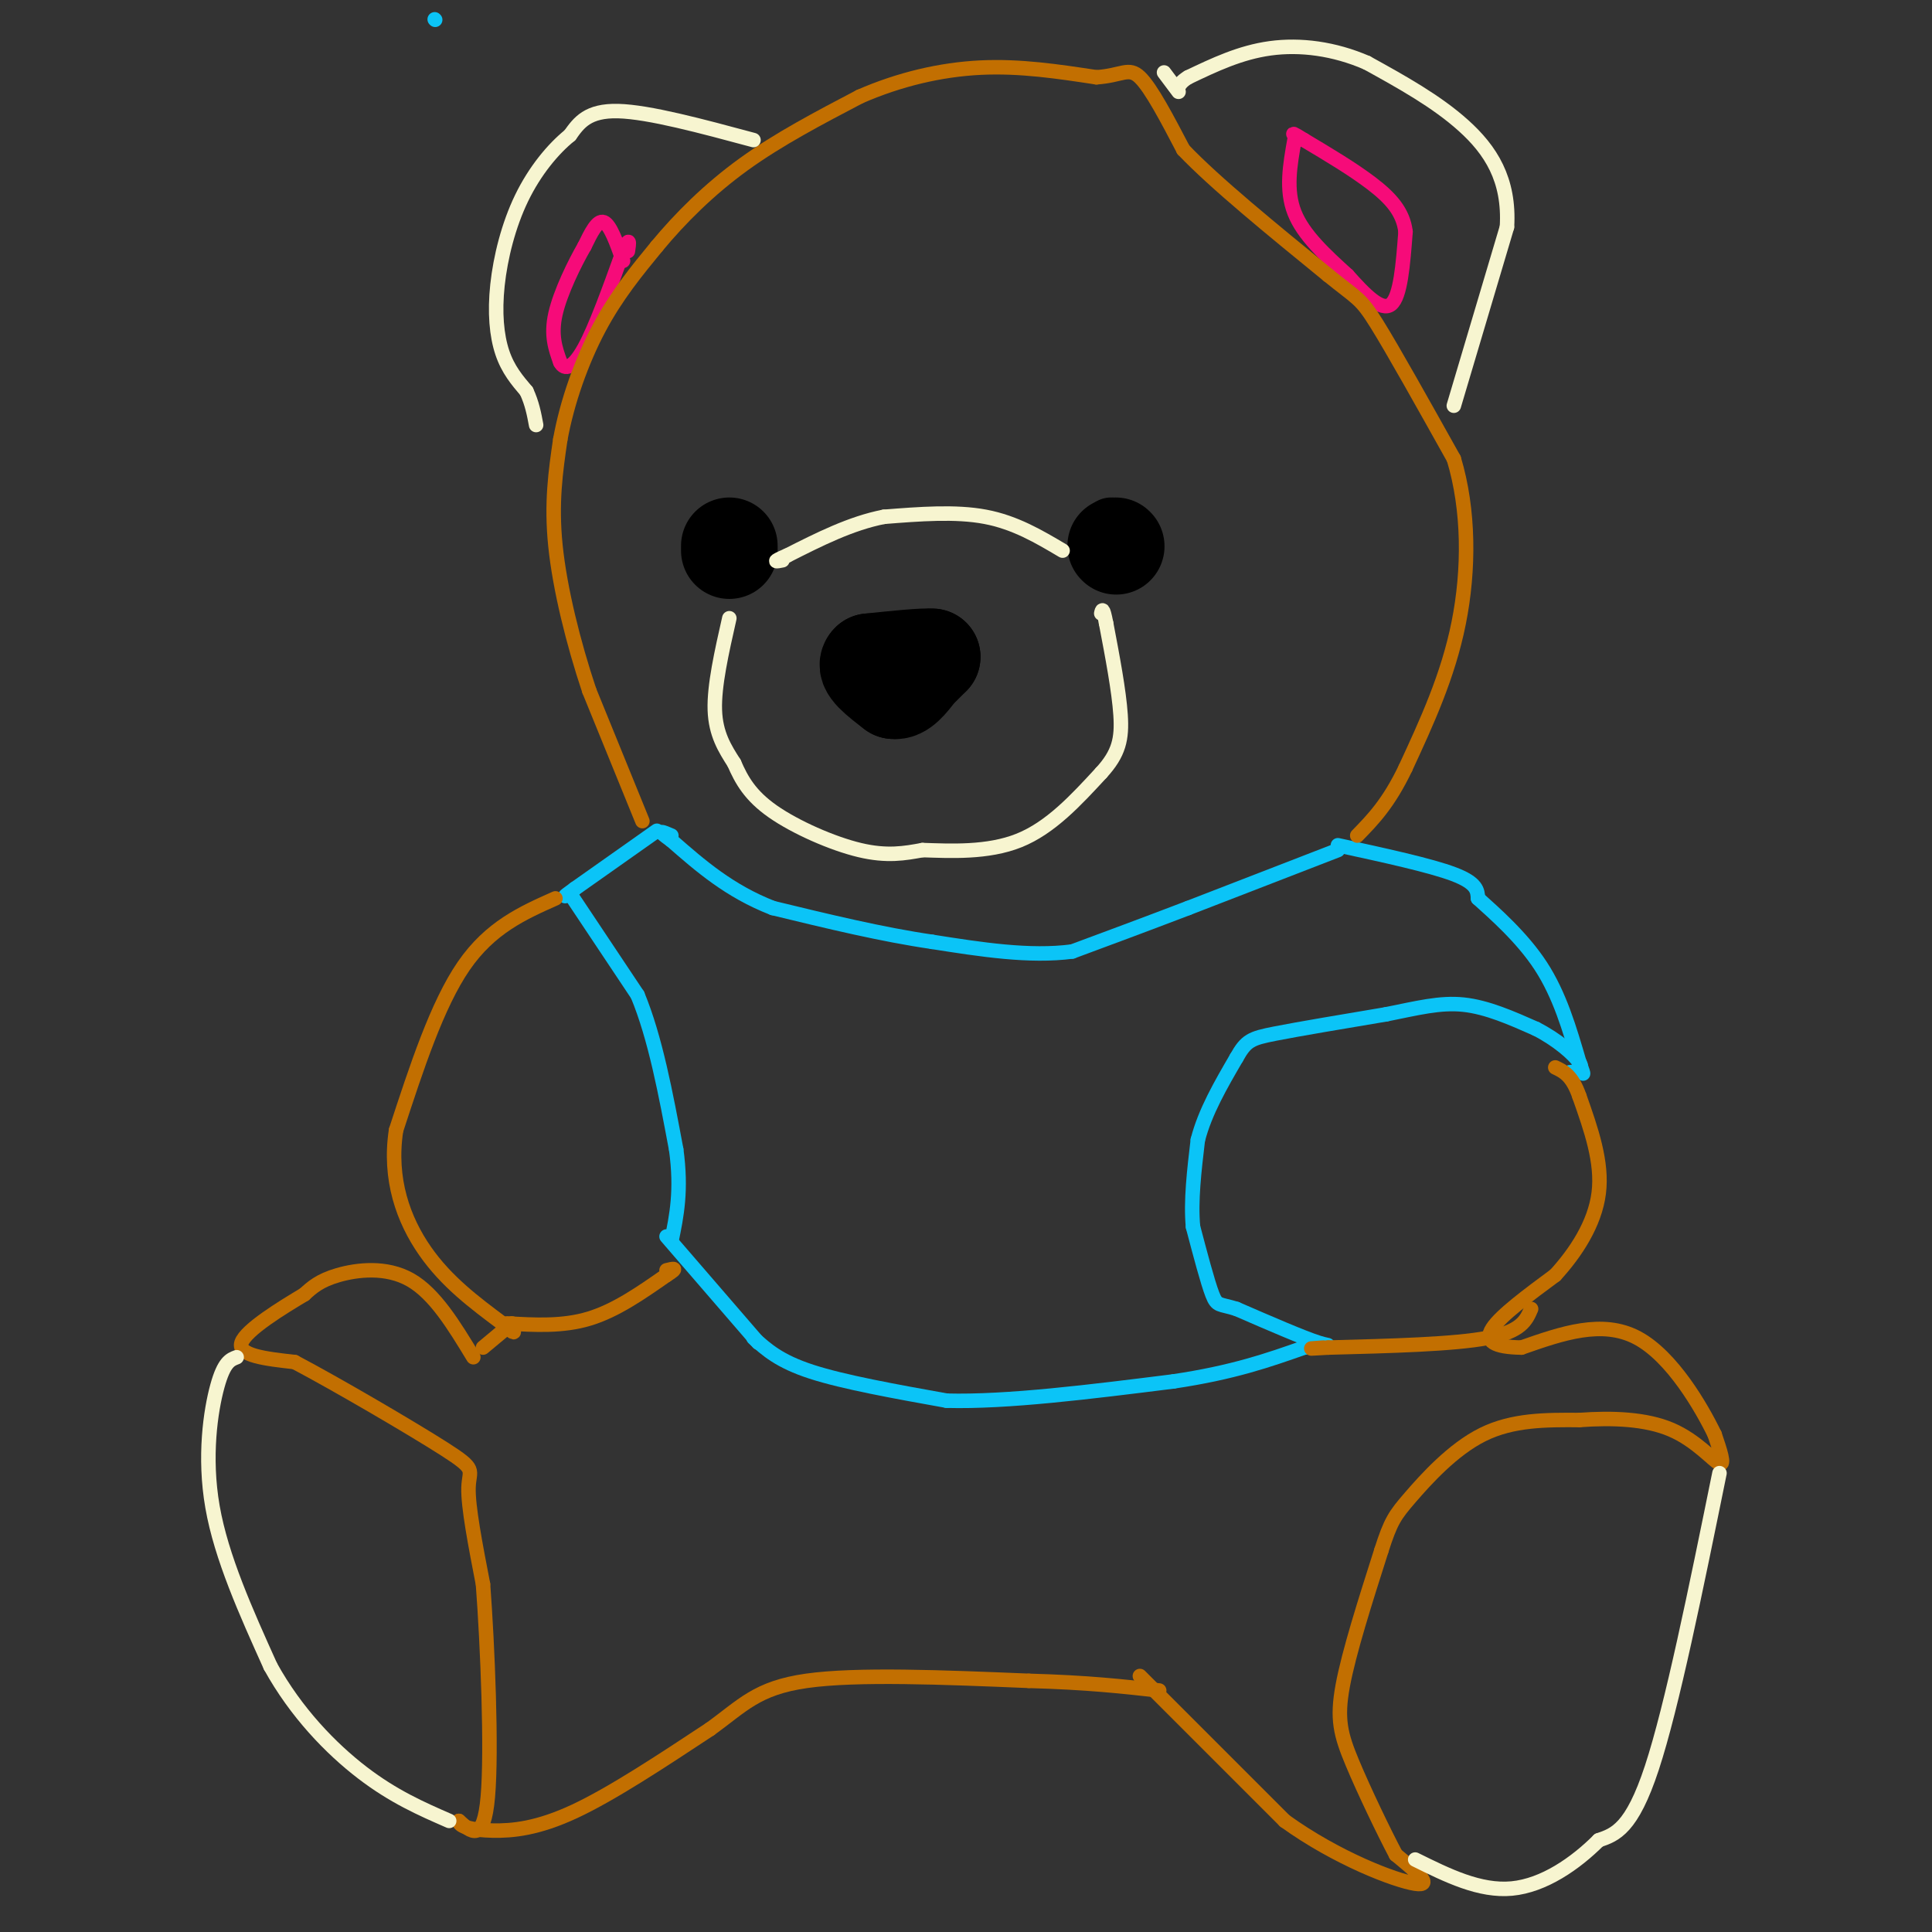 <svg viewBox='0 0 400 400' version='1.1' xmlns='http://www.w3.org/2000/svg' xmlns:xlink='http://www.w3.org/1999/xlink'><rect x="0" y="0" width="400" height="400" fill="#333333" stroke="none"/><g fill='none' stroke='#0BC4F7' stroke-width='3' stroke-linecap='round' stroke-linejoin='round'><path d='M277,176c0.000,0.000 -31.000,12.000 -31,12'/><path d='M246,188c-9.167,3.500 -16.583,6.250 -24,9'/><path d='M222,197c-8.833,1.167 -18.917,-0.417 -29,-2'/><path d='M193,195c-10.333,-1.500 -21.667,-4.250 -33,-7'/><path d='M160,188c-9.000,-3.500 -15.000,-8.750 -21,-14'/><path d='M139,174c-3.500,-2.500 -1.750,-1.750 0,-1'/><path d='M136,172c0.000,0.000 -17.000,12.000 -17,12'/><path d='M119,184c-3.000,2.167 -2.000,1.583 -1,1'/><path d='M118,185c0.000,0.000 14.000,21.000 14,21'/><path d='M132,206c3.667,8.833 5.833,20.417 8,32'/><path d='M140,238c1.167,8.500 0.083,13.750 -1,19'/><path d='M90,4c0.000,0.000 0.100,0.100 0.1,0.1'/><path d='M138,256c0.000,0.000 19.000,22.000 19,22'/><path d='M156,277c2.667,2.417 5.333,4.833 12,7c6.667,2.167 17.333,4.083 28,6'/><path d='M196,290c12.500,0.333 29.750,-1.833 47,-4'/><path d='M243,286c12.333,-1.833 19.667,-4.417 27,-7'/><path d='M270,279c5.622,-1.000 6.178,0.000 3,-1c-3.178,-1.000 -10.089,-4.000 -17,-7'/><path d='M256,271c-3.578,-1.133 -4.022,-0.467 -5,-3c-0.978,-2.533 -2.489,-8.267 -4,-14'/><path d='M247,254c-0.500,-5.333 0.250,-11.667 1,-18'/><path d='M248,236c1.500,-5.833 4.750,-11.417 8,-17'/><path d='M256,219c2.000,-3.578 3.000,-4.022 8,-5c5.000,-0.978 14.000,-2.489 23,-4'/><path d='M287,210c6.467,-1.289 11.133,-2.511 16,-2c4.867,0.511 9.933,2.756 15,5'/><path d='M318,213c4.422,2.244 7.978,5.356 9,7c1.022,1.644 -0.489,1.822 -2,2'/><path d='M277,175c9.583,2.083 19.167,4.167 24,6c4.833,1.833 4.917,3.417 5,5'/><path d='M306,186c3.311,3.000 9.089,8.000 13,14c3.911,6.000 5.956,13.000 8,20'/><path d='M327,220c1.333,3.500 0.667,2.250 0,1'/></g>
<g fill='none' stroke='#F60B79' stroke-width='3' stroke-linecap='round' stroke-linejoin='round'><path d='M129,54c-1.333,-3.750 -2.667,-7.500 -4,-8c-1.333,-0.500 -2.667,2.250 -4,5'/><path d='M121,51c-2.000,3.444 -5.000,9.556 -6,14c-1.000,4.444 0.000,7.222 1,10'/><path d='M116,75c0.911,1.778 2.689,1.222 5,-3c2.311,-4.222 5.156,-12.111 8,-20'/><path d='M129,52c1.500,-3.333 1.250,-1.667 1,0'/><path d='M268,29c-0.917,5.167 -1.833,10.333 0,15c1.833,4.667 6.417,8.833 11,13'/><path d='M279,57c3.578,4.022 7.022,7.578 9,6c1.978,-1.578 2.489,-8.289 3,-15'/><path d='M291,48c-0.467,-4.156 -3.133,-7.044 -7,-10c-3.867,-2.956 -8.933,-5.978 -14,-9'/><path d='M270,29c-2.667,-1.667 -2.333,-1.333 -2,-1'/></g>
<g fill='none' stroke='#000000' stroke-width='12' stroke-linecap='round' stroke-linejoin='round'><path d='M152,113c0.000,0.000 -2.000,-1.000 -2,-1'/><path d='M230,109c0.000,0.000 0.100,0.100 0.1,0.1'/></g>
<g fill='none' stroke='#000000' stroke-width='20' stroke-linecap='round' stroke-linejoin='round'><path d='M231,113c0.000,0.000 0.100,0.100 0.1,0.1'/><path d='M151,114c0.000,0.000 0.000,-1.000 0,-1'/><path d='M191,138c0.000,0.000 2.000,-2.000 2,-2'/><path d='M193,136c-1.833,-0.167 -7.417,0.417 -13,1'/><path d='M180,137c-1.333,1.167 1.833,3.583 5,6'/><path d='M185,143c1.667,0.333 3.333,-1.833 5,-4'/></g>
<g fill='none' stroke='#C26F01' stroke-width='3' stroke-linecap='round' stroke-linejoin='round'><path d='M115,186c-6.750,3.000 -13.500,6.000 -19,14c-5.500,8.000 -9.750,21.000 -14,34'/><path d='M82,234c-1.556,10.178 1.556,18.622 6,25c4.444,6.378 10.222,10.689 16,15'/><path d='M104,274c3.000,2.667 2.500,1.833 2,1'/><path d='M106,274c0.000,0.000 -6.000,5.000 -6,5'/><path d='M98,281c-3.978,-6.556 -7.956,-13.111 -13,-16c-5.044,-2.889 -11.156,-2.111 -15,-1c-3.844,1.111 -5.422,2.556 -7,4'/><path d='M63,268c-4.467,2.667 -12.133,7.333 -13,10c-0.867,2.667 5.067,3.333 11,4'/><path d='M61,282c8.452,4.452 24.083,13.583 31,18c6.917,4.417 5.119,4.119 5,8c-0.119,3.881 1.440,11.940 3,20'/><path d='M100,328c0.956,12.667 1.844,34.333 1,44c-0.844,9.667 -3.422,7.333 -6,5'/><path d='M95,377c-0.024,1.262 2.917,1.917 7,2c4.083,0.083 9.310,-0.405 17,-4c7.690,-3.595 17.845,-10.298 28,-17'/><path d='M147,358c6.756,-4.867 9.644,-8.533 20,-10c10.356,-1.467 28.178,-0.733 46,0'/><path d='M213,348c12.167,0.333 19.583,1.167 27,2'/><path d='M236,347c0.000,0.000 30.000,30.000 30,30'/><path d='M266,377c10.844,7.822 22.956,12.378 27,13c4.044,0.622 0.022,-2.689 -4,-6'/><path d='M289,384c-2.440,-4.607 -6.542,-13.125 -9,-19c-2.458,-5.875 -3.274,-9.107 -2,-16c1.274,-6.893 4.637,-17.446 8,-28'/><path d='M286,321c1.940,-6.083 2.792,-7.292 6,-11c3.208,-3.708 8.774,-9.917 15,-13c6.226,-3.083 13.113,-3.042 20,-3'/><path d='M327,294c6.786,-0.500 13.750,-0.250 19,2c5.250,2.250 8.786,6.500 10,7c1.214,0.500 0.107,-2.750 -1,-6'/><path d='M355,297c-2.644,-5.467 -8.756,-16.133 -16,-20c-7.244,-3.867 -15.622,-0.933 -24,2'/><path d='M315,279c-5.644,-0.089 -7.756,-1.311 -6,-4c1.756,-2.689 7.378,-6.844 13,-11'/><path d='M322,264c4.200,-4.600 8.200,-10.600 9,-17c0.800,-6.400 -1.600,-13.200 -4,-20'/><path d='M327,227c-1.500,-4.333 -3.250,-5.167 -5,-6'/><path d='M133,170c0.000,0.000 -11.000,-27.000 -11,-27'/><path d='M122,143c-3.311,-9.889 -6.089,-21.111 -7,-30c-0.911,-8.889 0.044,-15.444 1,-22'/><path d='M116,91c1.400,-7.778 4.400,-16.222 8,-23c3.600,-6.778 7.800,-11.889 12,-17'/><path d='M136,51c4.800,-5.800 10.800,-11.800 18,-17c7.200,-5.200 15.600,-9.600 24,-14'/><path d='M178,20c8.222,-3.600 16.778,-5.600 25,-6c8.222,-0.400 16.111,0.800 24,2'/><path d='M227,16c5.333,-0.356 6.667,-2.244 9,0c2.333,2.244 5.667,8.622 9,15'/><path d='M245,31c6.500,6.833 18.250,16.417 30,26'/><path d='M275,57c6.178,5.022 6.622,4.578 10,10c3.378,5.422 9.689,16.711 16,28'/><path d='M301,95c3.200,10.578 3.200,23.022 1,34c-2.200,10.978 -6.600,20.489 -11,30'/><path d='M291,159c-3.500,7.333 -6.750,10.667 -10,14'/></g>
<g fill='none' stroke='#F7F5D0' stroke-width='3' stroke-linecap='round' stroke-linejoin='round'><path d='M301,84c0.000,0.000 11.000,-37.000 11,-37'/><path d='M312,47c0.600,-9.844 -3.400,-15.956 -9,-21c-5.600,-5.044 -12.800,-9.022 -20,-13'/><path d='M283,13c-6.800,-2.956 -13.800,-3.844 -20,-3c-6.200,0.844 -11.600,3.422 -17,6'/><path d='M246,16c-2.956,1.778 -1.844,3.222 -2,3c-0.156,-0.222 -1.578,-2.111 -3,-4'/><path d='M156,29c-10.833,-2.917 -21.667,-5.833 -28,-6c-6.333,-0.167 -8.167,2.417 -10,5'/><path d='M118,28c-3.509,2.825 -7.281,7.386 -10,13c-2.719,5.614 -4.386,12.281 -5,18c-0.614,5.719 -0.175,10.491 1,14c1.175,3.509 3.088,5.754 5,8'/><path d='M109,81c1.167,2.500 1.583,4.750 2,7'/><path d='M220,114c-4.917,-2.917 -9.833,-5.833 -16,-7c-6.167,-1.167 -13.583,-0.583 -21,0'/><path d='M183,107c-6.833,1.333 -13.417,4.667 -20,8'/><path d='M163,115c-3.500,1.500 -2.250,1.250 -1,1'/><path d='M151,128c-1.583,7.000 -3.167,14.000 -3,19c0.167,5.000 2.083,8.000 4,11'/><path d='M152,158c1.512,3.488 3.292,6.708 8,10c4.708,3.292 12.345,6.655 18,8c5.655,1.345 9.327,0.673 13,0'/><path d='M191,176c5.711,0.178 13.489,0.622 20,-2c6.511,-2.622 11.756,-8.311 17,-14'/><path d='M228,160c3.667,-4.000 4.333,-7.000 4,-12c-0.333,-5.000 -1.667,-12.000 -3,-19'/><path d='M229,129c-0.667,-3.500 -0.833,-2.750 -1,-2'/><path d='M49,281c-1.311,0.489 -2.622,0.978 -4,6c-1.378,5.022 -2.822,14.578 -1,25c1.822,10.422 6.911,21.711 12,33'/><path d='M56,345c5.289,9.578 12.511,17.022 19,22c6.489,4.978 12.244,7.489 18,10'/><path d='M356,305c-4.917,24.167 -9.833,48.333 -14,61c-4.167,12.667 -7.583,13.833 -11,15'/><path d='M331,381c-4.822,4.822 -11.378,9.378 -18,10c-6.622,0.622 -13.311,-2.689 -20,-6'/></g>
<g fill='none' stroke='#C26F01' stroke-width='3' stroke-linecap='round' stroke-linejoin='round'><path d='M105,274c5.750,0.333 11.500,0.667 17,-1c5.500,-1.667 10.750,-5.333 16,-9'/><path d='M138,264c2.667,-1.667 1.333,-1.333 0,-1'/><path d='M317,271c-1.000,2.333 -2.000,4.667 -9,6c-7.000,1.333 -20.000,1.667 -33,2'/><path d='M275,279c-5.667,0.333 -3.333,0.167 -1,0'/></g>
</svg>